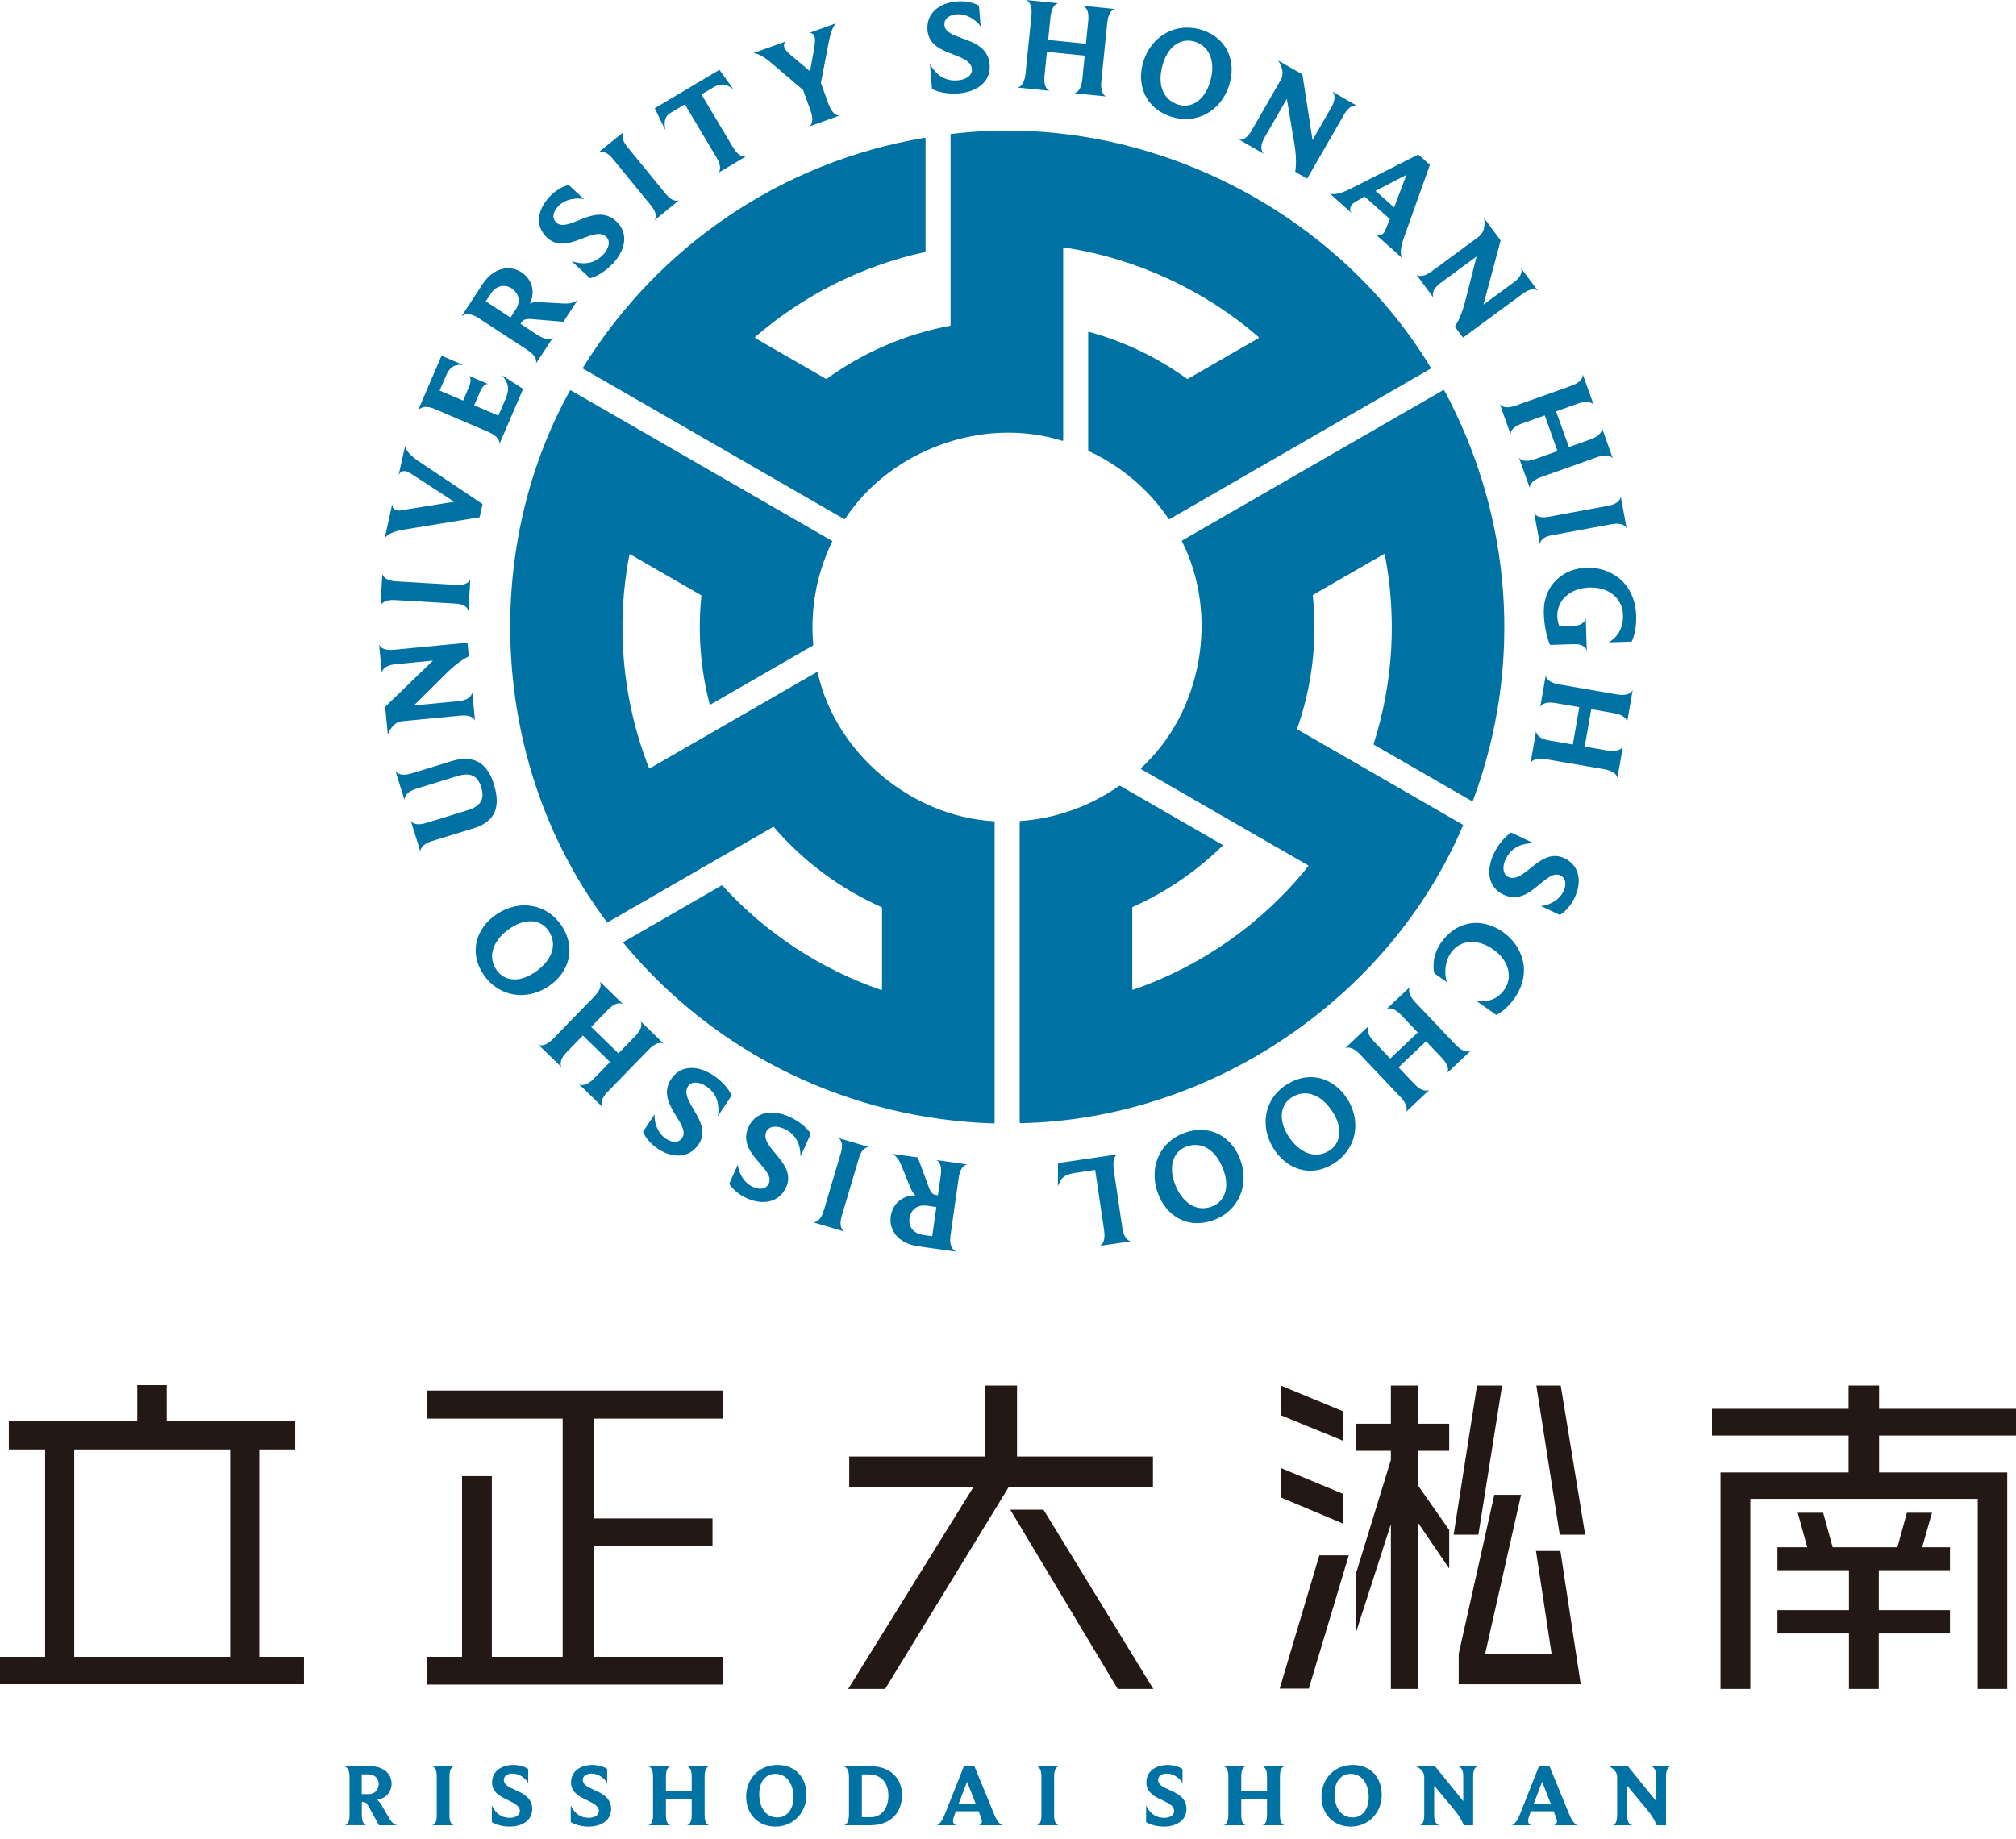 <svg viewBox="0 0 80 73" fill="none" xmlns="http://www.w3.org/2000/svg"><path d="M42.152 17.495C39.007 16.508 35.331 17.858 33.535 20.592C33.527 20.604 33.512 20.608 33.498 20.602L23.141 14.634C23.128 14.627 23.122 14.607 23.132 14.594C26.108 9.79 30.983 6.427 36.695 5.468C36.712 5.464 36.728 5.479 36.728 5.497V9.977C36.728 9.99 36.718 10.002 36.707 10.004C34.169 10.556 31.865 11.734 29.968 13.374C29.953 13.388 29.957 13.411 29.972 13.421L32.775 15.036C32.775 15.036 32.796 15.041 32.806 15.036C34.236 14.001 35.899 13.268 37.698 12.931C37.712 12.929 37.721 12.917 37.721 12.904V5.321C45.237 4.391 52.926 8.215 56.778 14.594C56.786 14.607 56.782 14.625 56.769 14.634L46.412 20.604C46.398 20.611 46.383 20.608 46.375 20.596C45.587 19.431 44.487 18.497 43.197 17.901C43.188 17.897 43.182 17.887 43.182 17.876V13.199C43.182 13.18 43.201 13.166 43.219 13.172C44.634 13.563 45.946 14.2 47.106 15.037C47.115 15.043 47.127 15.045 47.137 15.037L49.94 13.423C49.957 13.413 49.959 13.39 49.943 13.376C47.811 11.524 45.094 10.253 42.223 9.822C42.206 9.82 42.19 9.834 42.19 9.851V17.472C42.19 17.492 42.173 17.503 42.154 17.499L42.152 17.495Z" fill="#0071A3"/><path d="M32.448 26.697C33.163 29.909 36.172 32.413 39.443 32.597C39.458 32.597 39.468 32.61 39.468 32.624V44.561C39.468 44.576 39.455 44.59 39.439 44.59C33.783 44.418 28.427 41.887 24.739 37.428C24.727 37.414 24.731 37.393 24.747 37.385L28.634 35.145C28.646 35.14 28.659 35.142 28.669 35.151C30.416 37.069 32.591 38.472 34.962 39.292C34.982 39.297 35.001 39.284 35.001 39.265V36.033C35.001 36.021 34.995 36.012 34.984 36.008C33.372 35.29 31.904 34.219 30.712 32.83C30.702 32.821 30.689 32.817 30.677 32.824L24.099 36.615C19.534 30.584 19.008 22.024 22.615 15.506C22.623 15.493 22.64 15.487 22.654 15.495L33.01 21.464C33.024 21.472 33.028 21.487 33.022 21.501C32.405 22.765 32.144 24.183 32.272 25.595C32.272 25.607 32.268 25.616 32.258 25.622L28.201 27.96C28.186 27.97 28.164 27.96 28.159 27.943C27.791 26.525 27.687 25.072 27.834 23.65C27.834 23.639 27.83 23.629 27.82 23.623L25.017 22.008C25 21.999 24.979 22.008 24.975 22.028C24.434 24.796 24.689 27.781 25.752 30.478C25.758 30.494 25.777 30.501 25.793 30.492L32.405 26.681C32.421 26.672 32.442 26.681 32.446 26.699L32.448 26.697Z" fill="#0071A3"/><path d="M45.282 30.484C47.711 28.259 48.378 24.407 46.903 21.487C46.898 21.474 46.901 21.458 46.915 21.451L57.272 15.483C57.285 15.476 57.304 15.479 57.312 15.495C59.991 20.471 60.473 26.367 58.449 31.782C58.443 31.8 58.424 31.806 58.408 31.798L54.521 29.558C54.51 29.552 54.504 29.539 54.51 29.525C55.3 27.055 55.428 24.474 54.954 22.014C54.95 21.995 54.929 21.985 54.911 21.995L52.109 23.61C52.109 23.61 52.093 23.625 52.095 23.637C52.279 25.39 52.082 27.192 51.475 28.919C51.471 28.933 51.475 28.946 51.486 28.952L58.064 32.743C55.113 39.704 47.951 44.439 40.492 44.58C40.476 44.58 40.463 44.566 40.463 44.551V32.614C40.463 32.599 40.474 32.587 40.488 32.587C41.893 32.489 43.254 32.004 44.416 31.188C44.425 31.182 44.437 31.182 44.445 31.188L48.502 33.527C48.517 33.536 48.521 33.559 48.508 33.573C47.46 34.599 46.252 35.417 44.945 35.998C44.936 36.002 44.93 36.012 44.93 36.023V39.255C44.93 39.274 44.949 39.288 44.968 39.282C47.642 38.365 50.104 36.652 51.912 34.385C51.923 34.372 51.919 34.35 51.904 34.343L45.291 30.532C45.276 30.523 45.272 30.501 45.288 30.488L45.282 30.484Z" fill="#0071A3"/><path d="M35.363 45.792L36.419 45.94L36.844 47.086C36.934 47.337 37.01 47.412 37.145 47.43L37.219 47.439L37.331 46.656C37.402 46.147 37.188 46.054 37.147 46.042L38.4 46.22C38.363 46.22 38.117 46.233 38.042 46.756L37.719 49.035C37.644 49.56 37.911 49.666 37.951 49.681L36.428 49.465C35.612 49.349 35.272 48.794 35.346 48.281C35.413 47.808 35.779 47.441 36.33 47.445C36.248 47.381 36.171 47.258 36.113 47.107L35.763 46.243C35.614 45.873 35.417 45.803 35.367 45.79L35.363 45.792ZM36.633 49.016L36.992 49.066L37.157 47.908L36.793 47.856C36.351 47.794 36.134 48.059 36.09 48.365C36.049 48.657 36.217 48.956 36.635 49.014L36.633 49.016Z" fill="#0071A3"/><path d="M33.265 45.168L34.498 45.533C34.461 45.527 34.222 45.506 34.083 45.973L33.404 48.259C33.263 48.732 33.472 48.859 33.505 48.88L32.266 48.514C32.293 48.516 32.544 48.535 32.689 48.049L33.367 45.763C33.501 45.311 33.304 45.186 33.265 45.168Z" fill="#0071A3"/><path d="M31.34 44.333C31.694 44.493 32.011 44.75 32.175 44.997L31.767 45.9C31.762 45.288 31.485 44.968 31.108 44.798C30.816 44.667 30.511 44.69 30.408 44.919C30.256 45.259 30.629 45.593 30.934 45.984C31.187 46.305 31.398 46.677 31.197 47.121C30.913 47.746 30.254 47.841 29.624 47.555C29.318 47.416 29.053 47.183 28.936 46.986L29.28 46.226C29.299 46.515 29.498 46.94 29.877 47.109C30.198 47.254 30.42 47.169 30.509 46.974C30.625 46.716 30.397 46.457 30.136 46.156C29.796 45.772 29.436 45.323 29.699 44.74C29.979 44.119 30.654 44.02 31.342 44.331L31.34 44.333Z" fill="#0071A3"/><path d="M28.318 42.689C28.643 42.903 28.912 43.208 29.035 43.478L28.486 44.304C28.579 43.698 28.359 43.339 28.015 43.11C27.748 42.932 27.443 42.907 27.304 43.117C27.097 43.428 27.412 43.818 27.65 44.254C27.847 44.611 27.996 45.012 27.725 45.417C27.344 45.988 26.679 45.977 26.101 45.593C25.821 45.408 25.599 45.134 25.516 44.922L25.978 44.227C25.949 44.516 26.078 44.966 26.424 45.195C26.718 45.39 26.95 45.342 27.07 45.165C27.226 44.929 27.043 44.638 26.834 44.296C26.561 43.864 26.277 43.361 26.633 42.828C27.01 42.261 27.69 42.27 28.32 42.689H28.318Z" fill="#0071A3"/><path d="M23.793 38.952L24.727 39.859C24.696 39.838 24.491 39.703 24.116 40.087L23.46 40.76L24.541 41.809L25.196 41.136C25.561 40.76 25.44 40.561 25.415 40.528L26.348 41.435C26.317 41.414 26.112 41.279 25.739 41.663L24.122 43.324C23.766 43.689 23.884 43.899 23.911 43.939L22.977 43.033C23.008 43.054 23.213 43.173 23.58 42.797L24.21 42.151L23.13 41.101L22.5 41.748C22.14 42.116 22.262 42.323 22.289 42.363L21.355 41.456C21.386 41.477 21.587 41.601 21.959 41.221L23.576 39.56C23.94 39.187 23.822 38.985 23.795 38.952H23.793Z" fill="#0071A3"/><path d="M22.288 36.745C22.877 37.625 22.585 38.603 21.766 39.151C20.894 39.733 19.788 39.575 19.183 38.674C18.596 37.798 18.889 36.834 19.715 36.282C20.565 35.713 21.671 35.826 22.288 36.745ZM19.697 38.489C19.989 38.925 20.571 39.027 21.203 38.605C21.901 38.138 22.143 37.499 21.771 36.946C21.474 36.502 20.877 36.421 20.256 36.836C19.607 37.27 19.315 37.918 19.697 38.489Z" fill="#0071A3"/><path d="M16.055 31.765L15.691 30.588C15.707 30.621 15.832 30.852 16.345 30.694L17.92 30.21C18.828 29.93 19.349 30.314 19.598 31.125C19.894 32.081 19.61 32.624 18.798 32.874L17.166 33.376C16.669 33.529 16.681 33.762 16.685 33.81L16.302 32.574C16.318 32.606 16.432 32.813 16.928 32.66L18.544 32.163C19.107 31.989 19.238 31.703 19.093 31.236C18.943 30.75 18.633 30.654 18.127 30.81L16.532 31.302C16.035 31.454 16.049 31.713 16.055 31.767V31.765Z" fill="#0071A3"/><path d="M15.151 26.706L15.043 25.574C15.051 25.61 15.126 25.84 15.644 25.79L18.551 25.51L18.603 26.052C18.603 26.052 18.219 26.22 17.738 26.699L16.427 27.999L18.199 27.829C18.702 27.781 18.739 27.515 18.739 27.461L18.851 28.618C18.843 28.582 18.773 28.358 18.256 28.406L15.961 28.626C15.559 28.665 15.402 29.122 15.391 29.16L15.285 28.055L17.181 26.22L15.702 26.363C15.2 26.411 15.161 26.656 15.155 26.704L15.151 26.706Z" fill="#0071A3"/><path d="M18.664 22.979L18.588 24.26C18.585 24.223 18.552 23.984 18.065 23.957L15.68 23.818C15.187 23.789 15.109 24.021 15.098 24.057L15.173 22.77C15.177 22.797 15.216 23.046 15.724 23.075L18.109 23.214C18.581 23.241 18.656 23.021 18.664 22.979Z" fill="#0071A3"/><path d="M15.818 18.865L16.079 17.683C16.079 17.715 16.079 17.951 16.619 18.312L19.149 20.008L19.033 20.53L15.996 21.026C15.399 21.125 15.283 21.337 15.264 21.375L15.567 19.998C15.565 20.035 15.557 20.216 15.751 20.258C15.822 20.274 15.917 20.258 16.052 20.233L18.022 19.915L16.344 18.821C16.244 18.761 16.172 18.719 16.112 18.705C15.907 18.661 15.832 18.827 15.818 18.865Z" fill="#0071A3"/><path d="M20.759 15.435L19.814 17.636C19.824 17.6 19.868 17.351 19.352 17.131L17.253 16.234C16.785 16.033 16.615 16.257 16.584 16.301L17.521 14.119L18.38 14.486C18.134 14.461 17.881 14.489 17.707 14.895L17.446 15.502L18.378 15.9L18.606 15.369C18.745 15.047 18.633 14.935 18.606 14.914L19.369 15.24C19.325 15.238 19.186 15.23 19.049 15.547L18.817 16.087L19.777 16.498L20.058 15.842C20.235 15.427 20.177 15.215 19.926 14.897L20.757 15.435H20.759Z" fill="#0071A3"/><path d="M22.942 11.879L22.358 12.771L21.138 12.668C20.872 12.645 20.773 12.68 20.698 12.794L20.657 12.855L21.32 13.29C21.751 13.571 21.927 13.417 21.954 13.384L21.26 14.441C21.276 14.409 21.368 14.181 20.924 13.889L18.995 12.628C18.55 12.338 18.341 12.533 18.309 12.562L19.151 11.277C19.604 10.588 20.253 10.517 20.688 10.803C21.088 11.063 21.266 11.549 21.028 12.047C21.121 12.001 21.266 11.983 21.426 11.995L22.36 12.047C22.76 12.07 22.907 11.922 22.94 11.881L22.942 11.879ZM19.476 11.659L19.277 11.962L20.257 12.603L20.458 12.296C20.703 11.924 20.555 11.613 20.296 11.443C20.05 11.283 19.706 11.308 19.476 11.659Z" fill="#0071A3"/><path d="M24.31 10.469C24.045 10.752 23.699 10.969 23.411 11.044L22.686 10.367C23.268 10.557 23.66 10.401 23.944 10.098C24.163 9.865 24.238 9.57 24.055 9.398C23.782 9.143 23.345 9.388 22.875 9.552C22.491 9.687 22.07 9.768 21.712 9.435C21.209 8.966 21.333 8.314 21.807 7.808C22.037 7.563 22.342 7.389 22.568 7.341L23.179 7.91C22.899 7.835 22.431 7.887 22.149 8.19C21.909 8.447 21.917 8.684 22.073 8.831C22.28 9.024 22.599 8.891 22.97 8.742C23.442 8.545 23.987 8.348 24.455 8.784C24.953 9.249 24.832 9.917 24.314 10.469H24.31Z" fill="#0071A3"/><path d="M26.961 7.937L25.963 8.75C25.988 8.723 26.141 8.537 25.834 8.159L24.324 6.311C24.013 5.929 23.789 6.029 23.754 6.045L24.755 5.231C24.738 5.252 24.579 5.447 24.902 5.842L26.412 7.69C26.711 8.057 26.926 7.963 26.961 7.939V7.937Z" fill="#0071A3"/><path d="M29.1 3.546C28.888 3.386 28.679 3.249 28.3 3.473L27.836 3.749L29.079 5.834C29.342 6.276 29.562 6.224 29.61 6.203L28.491 6.869C28.53 6.84 28.692 6.681 28.42 6.228L27.177 4.142L26.632 4.466C26.338 4.64 26.361 4.864 26.396 5.155C26.263 4.87 26.123 4.586 25.982 4.297L28.549 2.771L29.104 3.546H29.1Z" fill="#0071A3"/><path d="M32.109 1.308L33.182 0.922C33.169 0.932 33.005 1.048 32.886 1.68L32.575 3.292L32.875 4.121C33.051 4.609 33.281 4.594 33.322 4.584L32.102 5.024C32.135 5.007 32.342 4.883 32.16 4.38L31.87 3.575L30.602 2.493C30.136 2.097 29.916 2.109 29.879 2.113L31.209 1.634C31.182 1.65 31.066 1.719 31.126 1.881C31.155 1.96 31.228 2.057 31.381 2.186L32.144 2.83L32.303 1.954C32.347 1.692 32.355 1.54 32.32 1.447C32.266 1.298 32.146 1.304 32.113 1.31L32.109 1.308Z" fill="#0071A3"/><path d="M38.038 3.708C37.652 3.741 37.25 3.67 36.985 3.533L36.902 2.545C37.205 3.077 37.602 3.224 38.015 3.189C38.334 3.162 38.589 2.994 38.568 2.744C38.537 2.373 38.048 2.261 37.59 2.068C37.213 1.91 36.846 1.688 36.805 1.202C36.747 0.517 37.279 0.116 37.969 0.058C38.303 0.031 38.647 0.106 38.846 0.222L38.916 1.053C38.757 0.808 38.377 0.536 37.963 0.569C37.613 0.598 37.458 0.779 37.476 0.994C37.499 1.275 37.826 1.391 38.201 1.528C38.684 1.698 39.219 1.916 39.272 2.554C39.328 3.234 38.788 3.647 38.035 3.71L38.038 3.708Z" fill="#0071A3"/><path d="M43.91 3.83L42.613 3.699C42.65 3.699 42.895 3.674 42.95 3.143L43.044 2.209L41.544 2.059L41.45 2.992C41.397 3.513 41.616 3.594 41.656 3.604L40.359 3.473C40.396 3.473 40.642 3.448 40.696 2.917L40.93 0.612C40.98 0.106 40.758 0.014 40.711 0L42.008 0.131C41.971 0.131 41.736 0.166 41.683 0.689L41.593 1.586L43.093 1.736L43.183 0.839C43.236 0.328 43.011 0.243 42.965 0.228L44.262 0.359C44.225 0.359 43.989 0.39 43.937 0.916L43.703 3.222C43.651 3.739 43.87 3.824 43.91 3.834V3.83Z" fill="#0071A3"/><path d="M46.466 4.629C45.455 4.304 45.078 3.355 45.381 2.417C45.704 1.42 46.669 0.859 47.703 1.192C48.708 1.516 49.077 2.456 48.772 3.4C48.457 4.372 47.519 4.968 46.466 4.629ZM47.415 1.655C46.914 1.495 46.394 1.773 46.16 2.497C45.903 3.295 46.112 3.946 46.746 4.15C47.256 4.314 47.774 4.007 48.004 3.299C48.244 2.556 48.07 1.866 47.415 1.655Z" fill="#0071A3"/><path d="M52.862 3.633L53.849 4.2C53.815 4.187 53.585 4.115 53.326 4.565L51.87 7.092L51.397 6.82C51.397 6.82 51.482 6.409 51.37 5.74L51.066 3.92L50.179 5.462C49.928 5.898 50.125 6.083 50.167 6.114L49.156 5.533C49.191 5.547 49.415 5.62 49.674 5.171L50.822 3.174C51.023 2.825 50.741 2.431 50.716 2.4L51.683 2.954L52.085 5.56L52.825 4.274C53.076 3.838 52.898 3.662 52.862 3.629V3.633Z" fill="#0071A3"/><path d="M55.648 10.247L54.594 9.307C54.629 9.33 54.77 9.402 54.903 9.253C54.969 9.18 55.062 8.91 55.151 8.694L54.151 7.802L53.852 7.972C53.755 8.026 53.693 8.071 53.659 8.109C53.508 8.277 53.605 8.42 53.637 8.456L52.76 7.673C52.798 7.7 53.001 7.789 53.575 7.501L56.282 6.132L56.743 6.544L55.713 9.429C55.501 9.998 55.62 10.21 55.648 10.249V10.247ZM54.586 7.577L55.323 8.233L55.812 6.938L54.586 7.575V7.577Z" fill="#0071A3"/><path d="M60.355 10.635L61.032 11.549C61.005 11.522 60.823 11.364 60.405 11.673L58.057 13.401L57.732 12.963C57.732 12.963 57.976 12.622 58.142 11.964L58.596 10.177L57.164 11.233C56.758 11.532 56.864 11.779 56.889 11.825L56.197 10.889C56.224 10.916 56.398 11.073 56.818 10.766L58.673 9.4C58.998 9.161 58.898 8.688 58.888 8.649L59.549 9.545L58.867 12.091L60.063 11.212C60.469 10.912 60.376 10.681 60.357 10.637L60.355 10.635Z" fill="#0071A3"/><path d="M60.71 19.379L60.273 18.155C60.291 18.188 60.416 18.398 60.921 18.219L61.806 17.904L61.3 16.488L60.414 16.803C59.92 16.978 59.941 17.21 59.95 17.252L59.514 16.029C59.531 16.062 59.657 16.272 60.161 16.093L62.347 15.315C62.827 15.144 62.813 14.904 62.807 14.856L63.244 16.079C63.227 16.047 63.095 15.848 62.601 16.025L61.75 16.328L62.257 17.744L63.107 17.442C63.592 17.27 63.573 17.03 63.567 16.982L64.004 18.206C63.986 18.173 63.859 17.974 63.36 18.151L61.174 18.929C60.685 19.103 60.7 19.336 60.71 19.379Z" fill="#0071A3"/><path d="M61.109 21.605L60.875 20.341C60.887 20.376 60.975 20.6 61.457 20.511L63.807 20.077C64.292 19.988 64.312 19.743 64.316 19.707L64.549 20.974C64.54 20.949 64.443 20.716 63.943 20.808L61.592 21.242C61.128 21.327 61.107 21.561 61.109 21.603V21.605Z" fill="#0071A3"/><path d="M62.927 24.526L62.968 25.842C62.962 25.805 62.896 25.556 62.471 25.568L61.51 25.597C61.358 25.255 61.274 24.76 61.263 24.356C61.228 23.183 62.065 22.56 62.958 22.533C63.919 22.504 64.889 23.131 64.928 24.451C64.943 24.985 64.814 25.334 64.748 25.468L63.839 25.495C64.124 25.334 64.423 24.989 64.406 24.412C64.386 23.752 63.847 23.297 63.076 23.32C62.305 23.343 61.777 23.826 61.798 24.47C61.802 24.626 61.839 24.752 61.877 24.862L62.434 24.845C62.869 24.831 62.925 24.563 62.929 24.526H62.927Z" fill="#0071A3"/><path d="M60.734 30.299L60.957 29.018C60.957 29.054 60.961 29.301 61.488 29.392L62.414 29.552L62.671 28.068L61.745 27.908C61.227 27.82 61.133 28.032 61.119 28.072L61.341 26.791C61.341 26.828 61.345 27.075 61.873 27.166L64.161 27.561C64.664 27.648 64.77 27.432 64.79 27.387L64.567 28.669C64.567 28.632 64.552 28.395 64.034 28.304L63.143 28.149L62.886 29.633L63.777 29.788C64.283 29.874 64.386 29.658 64.403 29.614L64.181 30.895C64.181 30.858 64.169 30.621 63.647 30.53L61.359 30.135C60.846 30.046 60.746 30.258 60.732 30.299H60.734Z" fill="#0071A3"/><path d="M59.287 33.866C59.453 33.515 59.718 33.206 59.967 33.046L60.864 33.471C60.252 33.465 59.925 33.733 59.747 34.107C59.61 34.397 59.627 34.7 59.855 34.808C60.192 34.968 60.534 34.601 60.932 34.302C61.258 34.057 61.633 33.853 62.076 34.061C62.697 34.356 62.78 35.014 62.482 35.639C62.337 35.942 62.099 36.201 61.898 36.315L61.145 35.958C61.436 35.944 61.864 35.753 62.041 35.379C62.192 35.062 62.113 34.839 61.918 34.746C61.663 34.624 61.398 34.848 61.09 35.103C60.7 35.435 60.242 35.786 59.664 35.512C59.047 35.221 58.96 34.547 59.285 33.864L59.287 33.866Z" fill="#0071A3"/><path d="M57.184 37.418C57.879 36.44 58.9 36.469 59.638 36.99C60.423 37.545 60.819 38.609 60.087 39.639C59.822 40.011 59.546 40.2 59.376 40.285L58.552 39.703C58.981 39.807 59.404 39.689 59.691 39.288C60.058 38.771 59.855 38.105 59.263 37.688C58.664 37.264 57.961 37.273 57.578 37.814C57.361 38.117 57.29 38.574 57.412 38.981L56.919 38.632C56.83 38.267 56.915 37.794 57.182 37.418H57.184Z" fill="#0071A3"/><path d="M53.373 41.611L54.318 40.717C54.295 40.746 54.152 40.947 54.521 41.335L55.167 42.016L56.261 40.982L55.615 40.301C55.254 39.92 55.051 40.032 55.016 40.057L55.961 39.164C55.938 39.193 55.795 39.394 56.164 39.782L57.761 41.464C58.111 41.833 58.325 41.724 58.368 41.699L57.422 42.593C57.446 42.564 57.573 42.363 57.212 41.983L56.591 41.329L55.497 42.363L56.118 43.017C56.471 43.389 56.682 43.278 56.725 43.253L55.779 44.146C55.803 44.117 55.934 43.92 55.569 43.536L53.972 41.854C53.615 41.477 53.408 41.586 53.373 41.611Z" fill="#0071A3"/><path d="M51.096 43.023C52.001 42.471 52.967 42.803 53.483 43.644C54.03 44.539 53.827 45.633 52.899 46.199C51.999 46.749 51.044 46.415 50.526 45.568C49.992 44.696 50.151 43.598 51.098 43.021L51.096 43.023ZM52.733 45.68C53.182 45.406 53.309 44.831 52.913 44.182C52.476 43.467 51.844 43.2 51.276 43.546C50.818 43.824 50.713 44.416 51.102 45.053C51.51 45.72 52.148 46.037 52.735 45.68H52.733Z" fill="#0071A3"/><path d="M47.031 44.954C48.032 44.605 48.907 45.134 49.232 46.066C49.578 47.055 49.147 48.084 48.121 48.441C47.123 48.788 46.261 48.261 45.935 47.325C45.598 46.361 45.985 45.321 47.032 44.956L47.031 44.954ZM48.069 47.897C48.565 47.725 48.811 47.188 48.561 46.471C48.285 45.678 47.724 45.284 47.094 45.504C46.588 45.68 46.36 46.237 46.605 46.94C46.862 47.677 47.419 48.122 48.069 47.897Z" fill="#0071A3"/><path d="M41.984 46.164L44.348 45.817C44.317 45.826 44.118 45.909 44.205 46.496L44.534 48.72C44.609 49.228 44.837 49.264 44.886 49.266L43.629 49.452C43.664 49.44 43.89 49.355 43.813 48.827L43.459 46.436L42.758 46.54C42.274 46.612 42.131 46.681 41.978 47.084L41.986 46.166L41.984 46.164Z" fill="#0071A3"/><path d="M15.761 72.448H15.038L14.644 71.726C14.559 71.568 14.501 71.525 14.408 71.525H14.358V72.056C14.358 72.401 14.511 72.444 14.54 72.446H13.681C13.707 72.442 13.871 72.411 13.871 72.056V70.511C13.871 70.156 13.681 70.109 13.654 70.104H14.698C15.257 70.104 15.539 70.441 15.539 70.79C15.539 71.111 15.328 71.388 14.959 71.437C15.019 71.472 15.085 71.545 15.137 71.641L15.454 72.183C15.589 72.415 15.728 72.444 15.763 72.448H15.761ZM14.6 70.426H14.354V71.211H14.603C14.907 71.211 15.027 71.014 15.027 70.806C15.027 70.597 14.884 70.426 14.6 70.426Z" fill="#0071A3"/><path d="M18.018 72.448H17.146C17.172 72.444 17.332 72.413 17.332 72.085V70.484C17.332 70.154 17.172 70.111 17.146 70.104H18.022C18.005 70.107 17.837 70.142 17.837 70.484V72.085C17.837 72.401 17.989 72.444 18.018 72.448Z" fill="#0071A3"/><path d="M20.219 72.5C19.956 72.5 19.688 72.428 19.518 72.324V71.659C19.692 72.031 19.953 72.151 20.233 72.151C20.449 72.151 20.631 72.052 20.631 71.884C20.631 71.634 20.306 71.533 20.009 71.377C19.763 71.25 19.527 71.082 19.527 70.754C19.527 70.293 19.908 70.053 20.378 70.053C20.606 70.053 20.834 70.123 20.962 70.212V70.771C20.869 70.599 20.627 70.395 20.345 70.395C20.107 70.395 19.993 70.507 19.993 70.651C19.993 70.843 20.208 70.937 20.453 71.049C20.77 71.19 21.12 71.365 21.12 71.796C21.12 72.253 20.732 72.5 20.219 72.5Z" fill="#0071A3"/><path d="M23.352 72.5C23.089 72.5 22.82 72.428 22.65 72.324V71.659C22.824 72.031 23.085 72.151 23.366 72.151C23.582 72.151 23.764 72.052 23.764 71.884C23.764 71.634 23.439 71.533 23.141 71.377C22.896 71.25 22.66 71.082 22.66 70.754C22.66 70.293 23.041 70.053 23.511 70.053C23.739 70.053 23.967 70.123 24.094 70.212V70.771C24.002 70.599 23.76 70.395 23.478 70.395C23.24 70.395 23.126 70.507 23.126 70.651C23.126 70.843 23.338 70.937 23.586 71.049C23.903 71.19 24.251 71.365 24.251 71.796C24.251 72.253 23.862 72.5 23.35 72.5H23.352Z" fill="#0071A3"/><path d="M28.143 72.448H27.259C27.285 72.444 27.449 72.413 27.449 72.054V71.425H26.426V72.054C26.426 72.405 26.579 72.444 26.608 72.448H25.725C25.75 72.444 25.914 72.413 25.914 72.054V70.499C25.914 70.158 25.758 70.111 25.725 70.106H26.608C26.583 70.109 26.426 70.148 26.426 70.499V71.105H27.449V70.499C27.449 70.154 27.292 70.111 27.259 70.106H28.143C28.118 70.109 27.961 70.144 27.961 70.499V72.054C27.961 72.401 28.114 72.444 28.143 72.448Z" fill="#0071A3"/><path d="M30.771 72.5C30.052 72.5 29.609 71.971 29.609 71.311C29.609 70.607 30.116 70.052 30.852 70.052C31.589 70.052 32.002 70.576 32.002 71.24C32.002 71.904 31.521 72.5 30.771 72.5ZM30.763 70.406C30.408 70.406 30.129 70.692 30.129 71.201C30.129 71.765 30.4 72.137 30.852 72.137C31.216 72.137 31.486 71.834 31.486 71.335C31.486 70.81 31.229 70.406 30.763 70.406Z" fill="#0071A3"/><path d="M34.53 72.448H33.494C33.523 72.444 33.689 72.409 33.689 72.012V70.499C33.689 70.154 33.504 70.111 33.469 70.106H34.569C35.317 70.106 35.794 70.572 35.794 71.251C35.794 71.867 35.417 72.448 34.53 72.448ZM34.447 70.426H34.201V72.126H34.551C35.032 72.126 35.253 71.711 35.253 71.281C35.253 70.777 34.996 70.426 34.449 70.426H34.447Z" fill="#0071A3"/><path d="M39.791 72.448H38.832C38.861 72.444 38.964 72.417 38.964 72.282C38.964 72.214 38.888 72.039 38.836 71.892H37.928L37.852 72.11C37.827 72.181 37.817 72.23 37.817 72.264C37.817 72.415 37.931 72.444 37.964 72.448H37.166C37.199 72.444 37.34 72.4 37.5 71.998L38.248 70.106H38.668L39.451 72.01C39.6 72.39 39.756 72.442 39.789 72.45L39.791 72.448ZM38.045 71.585H38.714L38.376 70.719L38.045 71.585Z" fill="#0071A3"/><path d="M42.012 72.448H41.141C41.166 72.444 41.326 72.413 41.326 72.085V70.484C41.326 70.154 41.166 70.111 41.141 70.104H42.016C41.999 70.107 41.831 70.142 41.831 70.484V72.085C41.831 72.401 41.983 72.444 42.012 72.448Z" fill="#0071A3"/><path d="M46.182 72.5C45.919 72.5 45.653 72.428 45.48 72.324V71.659C45.654 72.031 45.915 72.151 46.196 72.151C46.412 72.151 46.594 72.052 46.594 71.884C46.594 71.634 46.269 71.533 45.971 71.377C45.726 71.25 45.49 71.082 45.49 70.754C45.49 70.293 45.871 70.053 46.341 70.053C46.569 70.053 46.797 70.123 46.924 70.212V70.771C46.832 70.599 46.59 70.395 46.308 70.395C46.07 70.395 45.956 70.507 45.956 70.651C45.956 70.843 46.17 70.937 46.416 71.049C46.733 71.19 47.081 71.365 47.081 71.796C47.081 72.253 46.692 72.5 46.18 72.5H46.182Z" fill="#0071A3"/><path d="M50.973 72.448H50.089C50.115 72.444 50.279 72.413 50.279 72.054V71.425H49.256V72.054C49.256 72.405 49.409 72.444 49.438 72.448H48.555C48.58 72.444 48.744 72.413 48.744 72.054V70.499C48.744 70.158 48.587 70.111 48.555 70.106H49.438C49.413 70.109 49.256 70.148 49.256 70.499V71.105H50.279V70.499C50.279 70.154 50.122 70.111 50.089 70.106H50.973C50.948 70.109 50.791 70.144 50.791 70.499V72.054C50.791 72.401 50.944 72.444 50.973 72.448Z" fill="#0071A3"/><path d="M53.599 72.5C52.88 72.5 52.44 71.971 52.44 71.311C52.44 70.607 52.946 70.052 53.682 70.052C54.419 70.052 54.832 70.576 54.832 71.24C54.832 71.904 54.351 72.5 53.601 72.5H53.599ZM53.592 70.406C53.236 70.406 52.958 70.692 52.958 71.201C52.958 71.765 53.228 72.137 53.68 72.137C54.044 72.137 54.314 71.834 54.314 71.335C54.314 70.81 54.057 70.406 53.592 70.406Z" fill="#0071A3"/><path d="M57.871 70.106H58.644C58.619 70.109 58.459 70.144 58.459 70.493V72.45H58.088C58.088 72.45 57.999 72.181 57.707 71.83L56.912 70.873V72.066C56.912 72.403 57.09 72.446 57.127 72.45H56.336C56.361 72.446 56.518 72.415 56.518 72.066V70.522C56.518 70.252 56.218 70.117 56.193 70.107H56.949L58.066 71.491V70.495C58.066 70.158 57.902 70.115 57.871 70.107V70.106Z" fill="#0071A3"/><path d="M62.611 72.448H61.653C61.681 72.444 61.784 72.417 61.784 72.282C61.784 72.214 61.709 72.039 61.656 71.892H60.748L60.672 72.11C60.647 72.181 60.638 72.23 60.638 72.264C60.638 72.415 60.752 72.444 60.785 72.448H59.986C60.019 72.444 60.16 72.4 60.321 71.998L61.069 70.106H61.488L62.271 72.01C62.42 72.39 62.577 72.442 62.609 72.45L62.611 72.448ZM60.866 71.585H61.535L61.196 70.719L60.866 71.585Z" fill="#0071A3"/><path d="M65.525 70.106H66.299C66.273 70.109 66.113 70.144 66.113 70.493V72.45H65.742C65.742 72.45 65.653 72.181 65.361 71.83L64.567 70.873V72.066C64.567 72.403 64.745 72.446 64.781 72.45H63.991C64.016 72.446 64.172 72.415 64.172 72.066V70.522C64.172 70.252 63.873 70.117 63.848 70.107H64.603L65.721 71.491V70.495C65.721 70.158 65.556 70.115 65.525 70.107V70.106Z" fill="#0071A3"/><path d="M0 66.849V65.761H1.79V57.53H0.35V56.415H5.447V54.977H6.616V56.415H11.713V57.53H10.287V65.761H12.063V66.849H0ZM9.133 57.53H2.946V65.761H9.133V57.53Z" fill="#231815"/><path d="M16.936 66.86V65.759H18.335V58.589H19.518V65.759H22.328V56.307H16.934V55.191H28.69V56.307H23.552V60.268H28.274V61.369H23.552V65.76H28.69V66.862H16.934L16.936 66.86Z" fill="#231815"/><path d="M40.021 59.033L35.125 67.036H33.658L38.622 59.033H33.699V57.812H39.08V54.993H40.358V57.812H45.752V59.033H40.021ZM44.353 67.036L40.089 59.92H41.407L45.766 67.036H44.353Z" fill="#231815"/><path d="M51.939 67.022H50.781L52.355 61.732H53.524L51.937 67.022H51.939ZM50.824 56.173V54.993L53.286 56.013V57.181L50.824 56.173ZM50.824 59.436V58.267L53.286 59.288V60.468L50.824 59.434V59.436ZM56.257 60.416V67.036H55.194V60.497L53.795 64.835V62.498L55.194 57.947V57.584H53.822V56.509H55.194V54.993H56.257V56.509H57.508V57.584H56.257V58.94L57.508 60.727V62.257L56.257 60.418V60.416ZM58.666 60.914H57.684L58.611 54.993H59.607L58.666 60.914ZM57.885 66.849V65.641L59.298 59.33H60.361L58.934 65.641H61.571L60.952 61.56H61.921L62.727 66.851H57.885V66.849ZM61.894 60.914L60.966 54.993H61.934L62.903 60.914H61.894Z" fill="#231815"/><path d="M74.567 56.98V58.443H79.653V67.036H78.482V59.49H69.457V67.036H68.274V58.443H73.357V56.98H67.936V55.919H73.357V54.993H74.567V55.919H80.001V56.98H74.567ZM74.554 64.835V67.036H73.371V64.835H70.533V63.908H73.371V62.324H70.533V61.412H71.716L71.339 60.042H72.348L72.725 61.412H75.294L75.671 60.042H76.667L76.276 61.412H77.38V62.324H74.556V63.908H77.38V64.835H74.556H74.554Z" fill="#231815"/></svg>